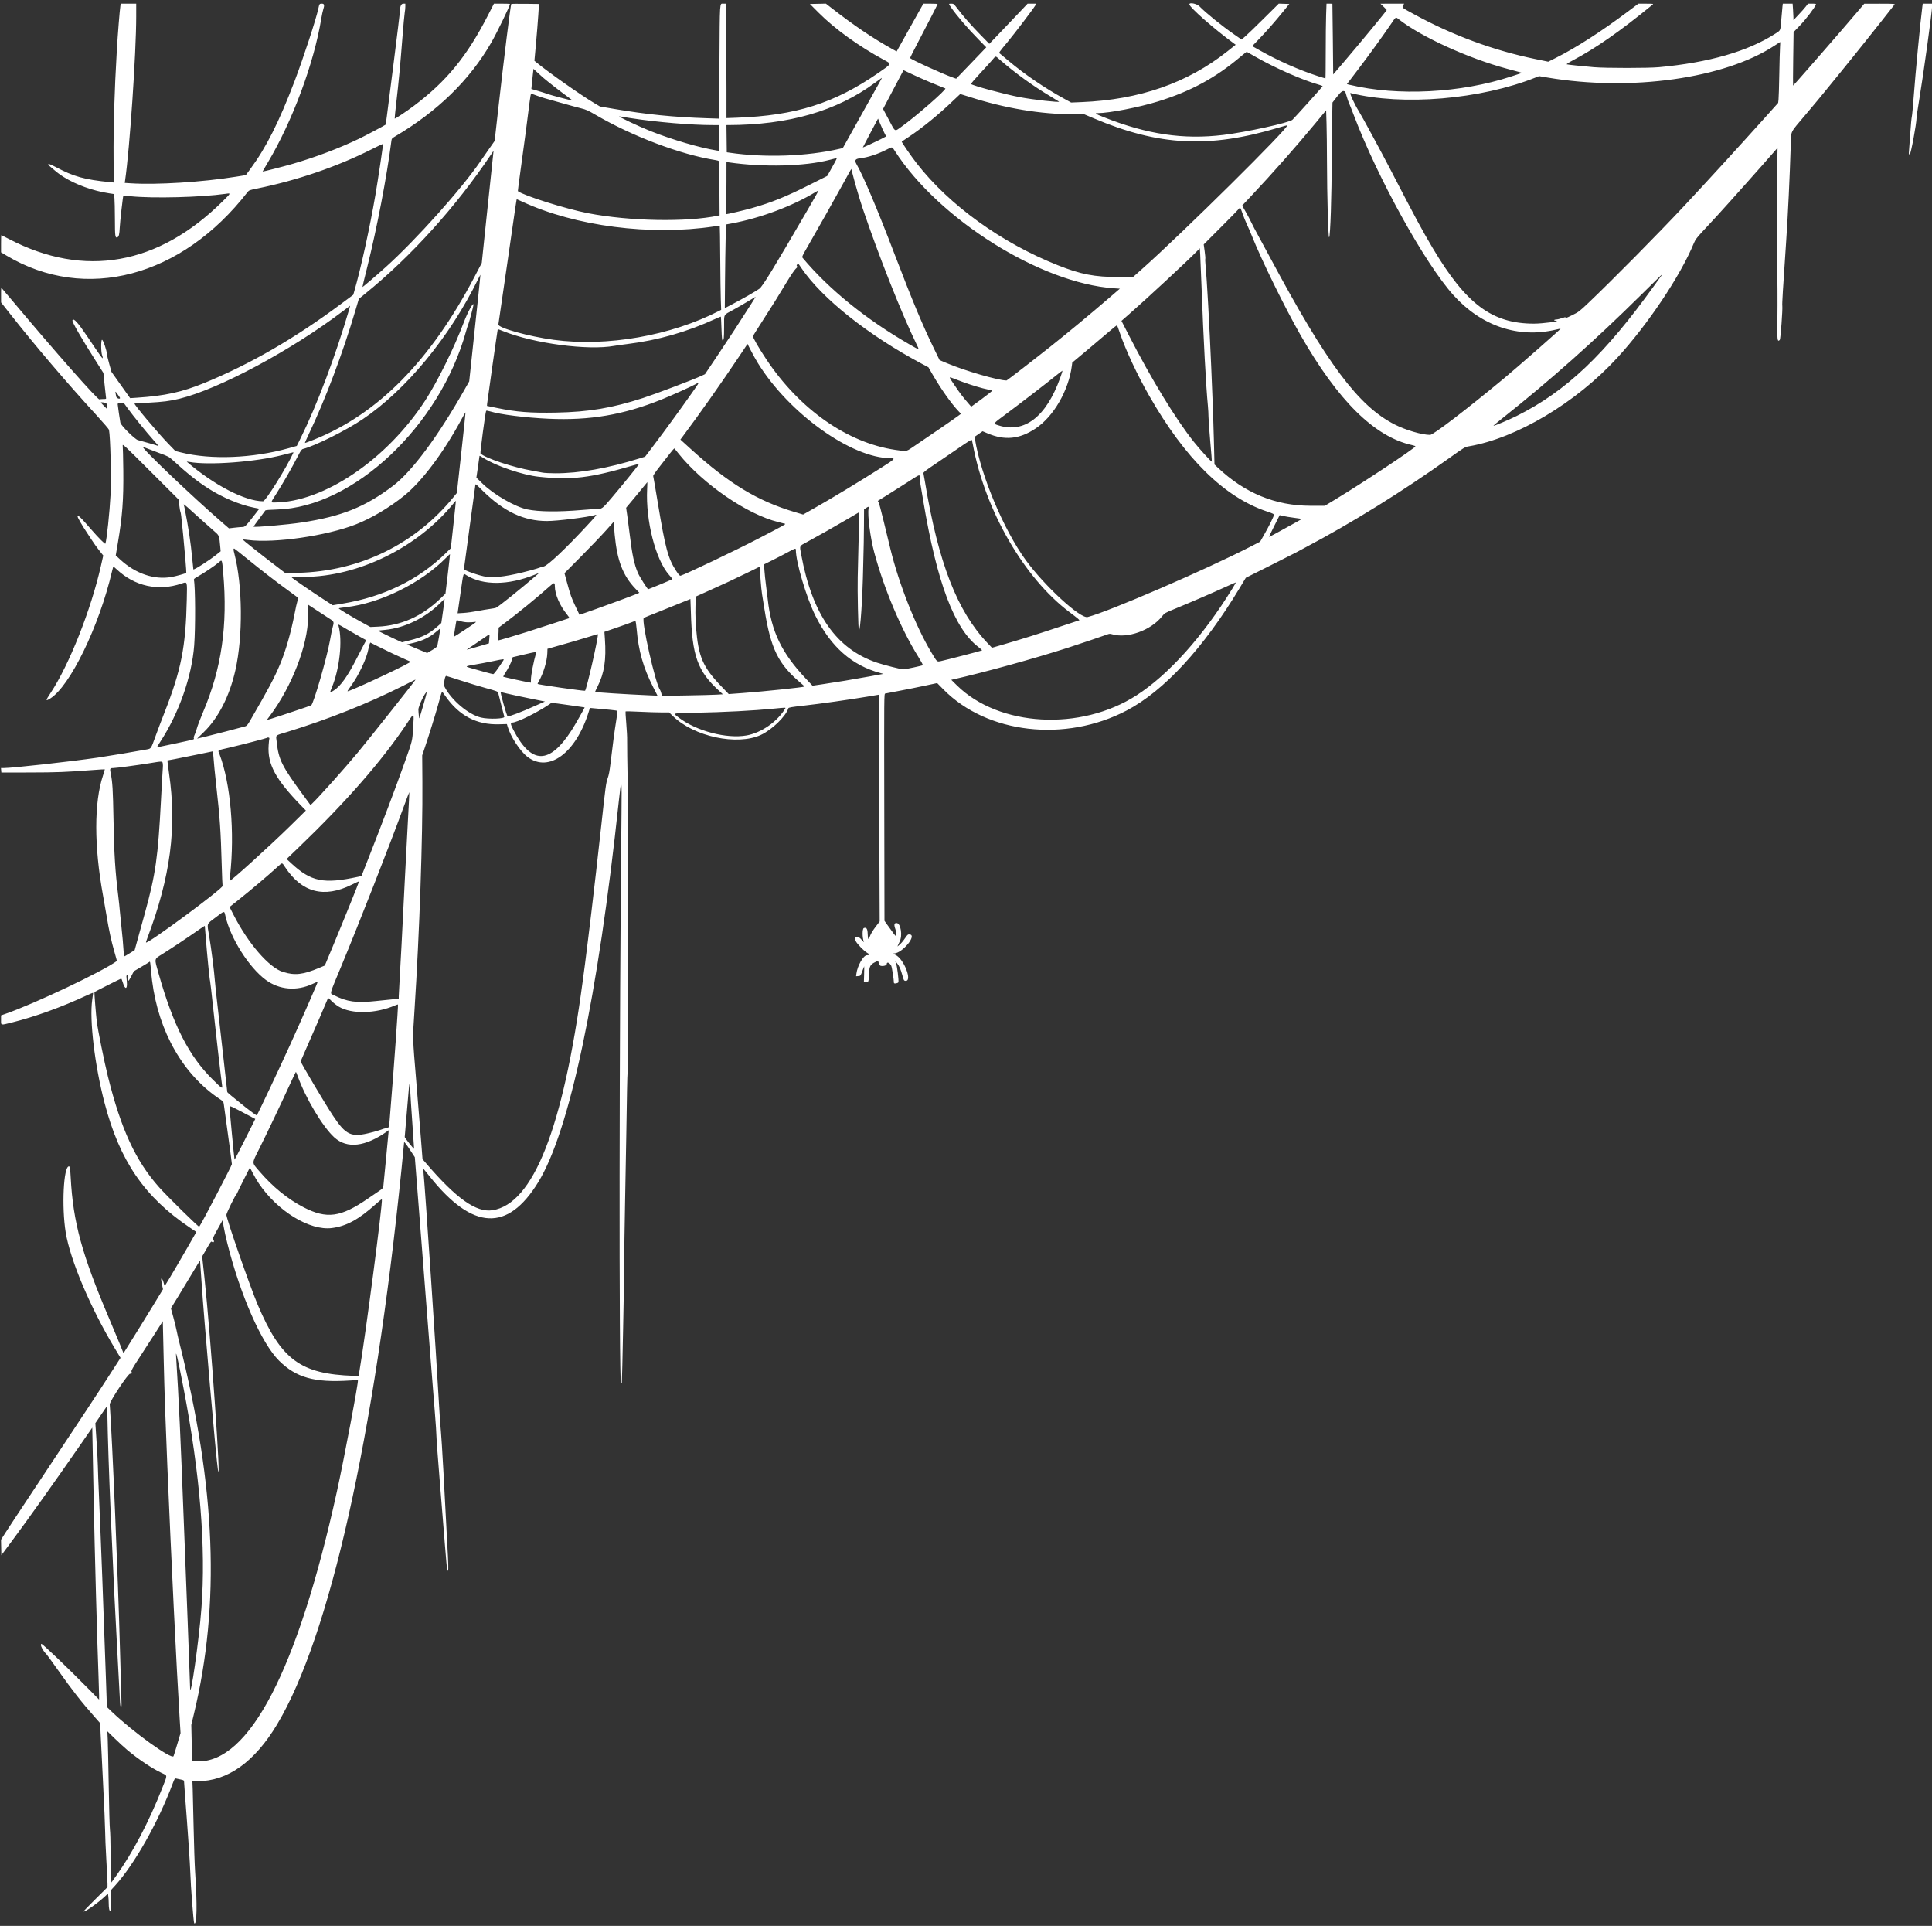<?xml version="1.0" encoding="UTF-8" standalone="no"?><svg xmlns="http://www.w3.org/2000/svg" xmlns:xlink="http://www.w3.org/1999/xlink" fill="#ffffff" height="368" preserveAspectRatio="xMidYMid meet" version="1" viewBox="-0.2 -0.7 369.2 368.0" width="369.2" zoomAndPan="magnify"><rect x="-0.2" y="-0.7" width="369.2" height="368.0" fill="#333333" stroke="none"/><g id="change1_1"><path d="M22.811 0.371 C 22.665 1.324,22.313 5.718,22.121 8.971 C 21.667 16.694,21.455 23.795,21.504 29.631 L 21.543 34.176 20.857 34.109 C 15.939 33.624,13.881 33.051,10.433 31.208 C 9.085 30.488,8.611 30.454,9.398 31.134 C 10.742 32.294,11.118 32.586,11.943 33.107 C 14.297 34.593,17.566 35.768,20.650 36.238 L 21.586 36.380 21.667 37.133 C 21.712 37.547,21.753 39.351,21.757 41.143 C 21.765 44.511,21.805 44.807,22.233 44.643 C 22.510 44.536,22.628 44.050,22.683 42.787 C 22.731 41.681,23.286 36.792,23.373 36.703 C 23.395 36.682,24.020 36.725,24.763 36.799 C 29.097 37.234,38.204 37.001,42.903 36.336 C 43.971 36.185,43.986 36.146,42.340 37.776 C 30.021 49.980,15.882 52.469,1.502 44.966 C 0.725 44.560,0.070 44.229,0.045 44.229 C 0.020 44.229,0.000 44.968,0.000 45.872 L 0.000 47.515 1.057 48.144 C 16.117 57.103,34.490 52.263,47.099 36.016 C 47.381 35.652,47.478 35.616,48.984 35.310 C 56.599 33.764,64.228 31.148,70.850 27.810 C 72.009 27.225,72.974 26.765,72.995 26.786 C 73.054 26.844,72.055 33.554,71.538 36.571 C 70.464 42.841,68.731 50.727,67.488 55.003 L 67.305 55.632 64.938 57.396 C 56.159 63.940,47.562 68.910,38.859 72.473 C 34.590 74.221,31.292 74.942,25.962 75.293 L 24.668 75.378 22.884 72.868 L 21.100 70.358 20.668 68.808 C 20.430 67.955,20.234 67.138,20.232 66.993 C 20.223 66.327,19.510 64.229,19.294 64.229 C 19.063 64.229,19.094 66.762,19.330 67.221 C 19.384 67.327,19.429 67.528,19.429 67.668 C 19.429 67.947,19.203 67.635,16.526 63.657 C 14.657 60.880,13.843 59.989,13.645 60.505 C 13.534 60.794,15.254 63.780,18.257 68.510 L 19.560 70.564 19.779 72.739 C 19.899 73.935,20.022 75.056,20.053 75.229 C 20.107 75.535,20.095 75.543,19.569 75.544 C 19.272 75.545,18.923 75.574,18.794 75.609 C 18.445 75.703,10.386 66.572,2.294 56.914 C 1.268 55.689,0.331 54.584,0.214 54.460 C 0.004 54.239,0.000 54.264,0.003 55.660 L 0.007 57.086 1.656 59.178 C 6.658 65.525,12.456 72.326,18.332 78.738 C 19.568 80.087,20.600 81.295,20.626 81.424 C 20.897 82.757,21.088 90.691,20.925 93.829 C 20.751 97.178,20.196 102.437,19.937 103.183 C 19.886 103.332,18.599 102.047,17.323 100.571 C 15.124 98.029,14.629 97.565,14.629 98.048 C 14.629 98.192,15.647 99.944,16.206 100.762 C 16.456 101.128,16.956 101.891,17.317 102.457 C 17.677 103.023,18.323 103.927,18.752 104.466 L 19.532 105.446 19.081 107.438 C 17.176 115.849,13.027 126.324,9.466 131.713 C 8.483 133.200,8.470 133.344,9.371 132.789 C 13.169 130.452,18.740 118.999,21.207 108.457 C 21.317 107.986,21.424 107.579,21.445 107.554 C 21.466 107.528,21.754 107.762,22.084 108.074 C 25.546 111.334,30.045 112.322,34.507 110.803 C 35.624 110.422,35.572 110.260,35.493 113.834 C 35.293 122.957,34.436 127.292,31.199 135.543 C 30.620 137.020,29.868 139.000,29.529 139.943 C 28.641 142.412,28.691 142.337,27.849 142.498 C 26.219 142.811,20.367 143.789,18.529 144.056 C 13.111 144.842,2.153 146.057,0.483 146.057 L -0.014 146.057 0.022 146.486 L 0.057 146.914 5.429 146.905 C 10.646 146.896,12.442 146.827,17.407 146.445 C 18.715 146.344,19.802 146.280,19.824 146.302 C 19.845 146.325,19.690 146.857,19.479 147.486 C 17.765 152.608,17.765 160.999,19.481 170.380 C 19.696 171.554,20.007 173.337,20.173 174.343 C 20.618 177.044,21.076 179.154,21.651 181.138 C 21.932 182.110,22.151 182.913,22.138 182.922 C 19.420 184.925,6.319 191.133,0.771 193.047 L -0.000 193.314 -0.000 194.200 C 0.000 195.264,-0.156 195.226,2.006 194.692 C 6.442 193.595,11.651 191.712,16.371 189.501 C 17.047 189.184,17.600 188.965,17.600 189.014 C 17.600 189.063,17.519 189.665,17.421 190.352 C 16.866 194.214,17.904 202.880,19.782 210.057 C 22.676 221.117,27.378 227.996,36.036 233.836 L 37.318 234.701 37.130 235.036 C 35.502 237.941,31.498 244.776,31.322 244.953 C 31.266 245.008,31.187 244.883,31.141 244.668 C 31.005 244.028,30.747 243.493,30.632 243.608 C 30.566 243.674,30.606 244.087,30.736 244.683 L 30.946 245.651 29.205 248.511 C 27.757 250.890,25.062 255.239,23.720 257.363 L 23.400 257.869 22.689 256.106 C 22.297 255.136,21.401 252.990,20.697 251.336 C 15.444 238.999,13.768 232.867,13.308 224.298 C 13.216 222.568,13.152 222.171,12.967 222.171 C 11.938 222.171,11.560 229.892,12.351 234.771 C 13.209 240.070,17.117 249.289,21.776 257.009 L 22.833 258.761 21.609 260.666 C 18.955 264.796,15.463 270.093,6.153 284.114 C 3.669 287.854,1.268 291.497,0.816 292.208 L -0.007 293.502 0.025 294.986 L 0.057 296.470 1.969 293.903 C 4.998 289.835,10.255 282.450,15.146 275.391 L 17.429 272.097 17.498 275.563 C 17.536 277.469,17.624 281.934,17.694 285.486 C 17.903 296.105,18.354 312.594,18.629 319.714 C 18.690 321.286,18.738 322.906,18.737 323.314 L 18.734 324.057 16.704 322.000 C 12.668 317.909,7.890 313.345,7.713 313.413 C 7.382 313.540,7.945 314.671,8.728 315.455 C 8.815 315.542,9.723 316.792,10.746 318.235 C 13.743 322.461,15.233 324.362,18.060 327.569 L 18.939 328.566 19.018 330.426 C 19.061 331.449,19.274 335.753,19.491 339.990 C 19.708 344.227,19.887 348.367,19.888 349.190 C 19.889 350.013,19.991 352.460,20.115 354.629 C 20.239 356.797,20.341 358.869,20.342 359.233 L 20.343 359.895 18.057 362.169 C 16.800 363.419,15.771 364.472,15.771 364.507 C 15.771 364.862,18.520 362.934,19.955 361.573 L 20.424 361.128 20.498 361.666 C 20.538 361.961,20.572 362.518,20.573 362.902 C 20.574 363.880,20.686 364.457,20.872 364.457 C 20.999 364.457,21.029 364.072,21.029 362.446 L 21.029 360.435 21.698 359.705 C 25.449 355.611,29.990 347.591,32.810 340.078 C 33.141 339.194,33.217 339.079,33.422 339.134 C 33.552 339.168,33.953 339.256,34.314 339.327 C 34.866 339.437,34.971 339.497,34.971 339.701 C 34.971 339.834,35.047 340.920,35.140 342.114 C 35.684 349.108,36.128 355.608,36.170 357.200 C 36.234 359.581,36.781 366.655,36.912 366.786 C 37.435 367.309,37.507 363.251,37.086 356.971 C 36.998 355.651,36.872 351.923,36.806 348.686 C 36.740 345.449,36.660 342.093,36.627 341.229 L 36.568 339.657 37.533 339.657 C 43.304 339.657,48.459 335.972,52.771 328.765 C 62.787 312.027,71.314 273.985,76.512 222.860 C 76.796 220.065,77.029 217.673,77.030 217.546 C 77.031 217.410,77.455 217.957,78.053 218.868 L 79.074 220.422 80.336 236.525 C 81.030 245.382,81.831 255.637,82.115 259.314 C 82.400 262.991,82.761 267.534,82.917 269.408 C 83.072 271.283,83.200 273.211,83.200 273.694 C 83.201 274.176,83.480 277.966,83.822 282.114 C 84.163 286.263,84.611 291.806,84.817 294.433 C 85.023 297.059,85.229 299.269,85.275 299.343 C 85.493 299.696,85.519 299.108,85.396 296.654 C 84.786 284.585,84.204 274.188,84.062 272.857 C 83.968 271.977,83.811 269.766,83.712 267.943 C 83.263 259.629,81.079 226.915,80.732 223.314 C 80.687 222.847,80.700 222.614,80.768 222.686 C 80.827 222.749,81.369 223.417,81.973 224.171 C 90.150 234.394,96.808 234.721,102.658 225.185 C 108.630 215.453,114.061 189.783,118.045 152.457 C 118.569 147.553,118.644 147.857,118.570 154.571 C 118.132 193.948,118.069 263.543,118.470 263.543 C 118.557 263.543,118.630 263.530,118.632 263.514 C 118.694 262.985,119.082 243.715,119.083 241.053 C 119.085 238.961,119.160 233.535,119.250 228.996 C 119.340 224.457,119.444 218.789,119.479 216.400 C 119.601 208.192,119.671 204.742,119.722 204.343 C 119.874 203.156,119.909 157.401,119.764 149.829 C 119.679 145.397,119.625 141.325,119.642 140.780 C 119.660 140.234,119.587 138.780,119.479 137.548 C 119.371 136.316,119.314 135.276,119.352 135.239 C 119.390 135.201,120.593 135.228,122.025 135.300 C 123.457 135.371,125.313 135.430,126.149 135.429 L 127.668 135.429 128.377 136.120 C 132.413 140.056,140.661 141.823,145.203 139.724 C 147.314 138.748,149.962 136.188,150.450 134.650 C 150.503 134.483,150.941 134.406,153.361 134.136 C 156.543 133.781,162.090 132.998,165.514 132.420 L 167.771 132.039 167.773 138.563 C 167.774 142.150,167.805 151.900,167.842 160.229 L 167.908 175.371 167.105 176.423 C 166.611 177.070,166.201 177.752,166.039 178.195 C 165.746 178.993,165.646 178.880,165.612 177.714 C 165.584 176.773,165.365 176.449,164.882 176.635 C 164.567 176.756,164.563 178.408,164.875 179.277 C 164.917 179.392,164.732 179.216,164.466 178.886 C 163.710 177.951,162.836 178.166,163.351 179.159 C 163.641 179.721,164.922 181.028,165.509 181.364 C 166.076 181.688,166.060 181.829,165.457 181.829 C 164.793 181.829,163.638 183.863,163.457 185.351 L 163.397 185.844 163.825 185.808 C 164.249 185.772,164.258 185.761,164.582 184.868 C 164.763 184.372,164.926 183.950,164.944 183.932 C 164.963 183.914,164.957 184.590,164.933 185.435 L 164.888 186.971 165.299 186.971 C 165.787 186.971,165.795 186.949,165.863 185.353 C 165.922 183.970,166.104 183.614,166.977 183.175 L 167.600 182.862 167.714 183.231 C 167.890 183.800,167.982 183.886,168.414 183.886 C 168.889 183.886,169.257 183.712,169.257 183.488 C 169.257 183.020,169.841 183.268,170.120 183.856 C 170.253 184.138,170.620 186.492,170.628 187.114 C 170.630 187.318,171.414 187.197,171.482 186.982 C 171.583 186.666,171.233 183.845,171.031 183.342 L 170.859 182.914 171.150 183.257 C 171.619 183.810,171.909 184.442,172.223 185.600 C 172.491 186.590,172.543 186.689,172.811 186.720 C 174.228 186.886,172.553 182.505,170.914 181.759 C 170.459 181.552,170.401 181.497,170.629 181.491 C 172.231 181.448,175.088 177.991,173.637 177.851 C 173.309 177.819,173.231 177.879,172.821 178.479 C 172.347 179.173,172.007 179.569,171.565 179.940 L 171.302 180.160 171.413 179.880 C 171.474 179.726,171.614 179.422,171.725 179.205 C 172.303 178.069,171.936 175.743,171.167 175.679 C 170.673 175.637,170.597 175.985,170.911 176.857 C 171.086 177.344,171.143 178.176,171.000 178.165 C 170.917 178.159,170.469 177.571,169.353 176.002 L 168.821 175.253 168.782 153.565 C 168.743 131.953,168.744 131.876,168.971 131.823 C 169.097 131.794,170.306 131.562,171.657 131.307 C 173.009 131.052,175.188 130.614,176.501 130.333 L 178.888 129.823 180.102 131.054 C 188.427 139.501,203.350 141.214,215.086 135.072 C 222.227 131.335,229.781 123.153,236.683 111.676 L 237.875 109.695 242.452 107.406 C 244.969 106.147,247.234 105.001,247.486 104.859 C 247.737 104.717,248.448 104.334,249.066 104.008 C 258.090 99.241,267.844 93.190,276.743 86.838 C 279.647 84.765,279.732 84.714,280.514 84.580 C 289.627 83.021,300.951 76.269,308.819 67.701 C 314.713 61.284,320.932 51.987,323.490 45.771 C 323.764 45.107,324.044 44.729,325.142 43.543 C 325.870 42.757,327.143 41.381,327.972 40.484 C 329.593 38.731,337.075 30.338,338.565 28.602 C 339.063 28.022,339.477 27.559,339.484 27.573 C 339.491 27.588,339.449 30.403,339.389 33.829 C 339.317 38.018,339.322 42.620,339.406 47.886 C 339.475 52.191,339.501 57.592,339.463 59.887 C 339.392 64.281,339.437 64.723,339.912 64.248 C 340.063 64.097,340.487 58.345,340.394 57.714 C 340.340 57.349,340.498 54.705,341.138 45.313 C 341.472 40.423,341.819 33.113,342.009 26.971 C 342.095 24.187,341.763 24.861,344.857 21.191 C 346.997 18.652,347.670 17.844,348.514 16.797 C 348.703 16.563,349.965 15.015,351.319 13.357 C 354.134 9.911,359.017 3.788,361.859 0.143 C 361.948 0.029,361.363 0.001,359.014 0.004 L 356.057 0.007 354.629 1.689 C 353.146 3.434,350.246 6.795,348.344 8.971 C 347.740 9.663,346.179 11.450,344.874 12.943 C 343.570 14.436,342.481 15.657,342.454 15.657 C 342.427 15.657,342.437 13.356,342.477 10.543 L 342.549 5.429 343.821 4.106 C 344.905 2.979,346.584 0.775,346.813 0.179 C 346.871 0.027,346.761 -0.000,346.093 0.000 L 345.304 0.000 344.889 0.543 C 344.660 0.841,344.035 1.549,343.499 2.114 L 342.525 3.143 342.520 2.618 C 342.517 2.329,342.481 1.621,342.440 1.046 L 342.366 0.000 341.427 0.000 L 340.489 0.000 340.425 0.543 C 340.389 0.841,340.301 1.831,340.228 2.743 C 340.024 5.302,340.128 5.038,339.054 5.732 C 333.832 9.106,326.355 11.258,316.800 12.138 C 314.756 12.326,306.654 12.326,304.400 12.138 C 302.208 11.955,299.421 11.659,299.203 11.587 C 299.107 11.554,299.567 11.250,300.289 10.869 C 304.732 8.525,309.354 5.302,315.587 0.203 C 315.819 0.013,315.769 0.005,314.360 0.003 L 312.891 0.000 310.931 1.470 C 305.796 5.323,300.984 8.418,297.127 10.351 L 295.663 11.085 293.174 10.573 C 285.248 8.942,277.463 6.075,270.171 2.102 C 267.574 0.686,267.710 0.793,267.938 0.353 L 268.120 0.000 265.860 0.002 L 263.600 0.005 264.200 0.582 C 264.530 0.899,264.800 1.184,264.800 1.214 C 264.800 1.347,259.556 7.700,256.519 11.246 L 254.571 13.522 254.503 6.789 C 254.465 3.087,254.426 0.044,254.417 0.029 C 254.408 0.013,254.151 0.000,253.847 0.000 L 253.293 0.000 253.218 2.143 C 253.177 3.321,253.143 6.536,253.143 9.286 C 253.143 12.036,253.116 14.286,253.084 14.286 C 253.051 14.286,252.451 14.100,251.750 13.874 C 248.059 12.680,244.039 10.903,240.491 8.896 L 239.096 8.107 240.333 6.825 C 241.809 5.294,243.556 3.305,245.071 1.429 L 246.179 0.057 245.174 0.025 L 244.170 -0.008 241.313 2.825 C 239.742 4.383,238.142 5.927,237.757 6.256 L 237.057 6.855 235.643 5.871 C 233.294 4.239,230.225 1.756,229.033 0.526 C 228.530 0.006,227.086 -0.298,227.086 0.116 C 227.086 0.683,231.809 4.831,235.654 7.642 L 235.936 7.848 234.397 9.071 C 226.733 15.161,217.556 18.358,206.443 18.810 L 204.487 18.889 203.072 18.112 C 199.420 16.107,195.589 13.493,192.526 10.916 C 191.777 10.286,191.057 9.684,190.926 9.576 C 190.636 9.341,190.522 9.523,192.343 7.316 C 193.777 5.578,197.249 1.008,197.635 0.351 L 197.841 0.000 197.005 0.000 L 196.169 0.000 193.429 2.886 C 191.922 4.473,190.276 6.199,189.770 6.722 L 188.851 7.673 187.193 5.979 C 185.420 4.168,183.922 2.464,182.764 0.943 C 182.079 0.042,182.027 0.000,181.595 0.000 C 181.052 -0.000,181.052 -0.002,181.496 0.644 C 182.618 2.274,184.642 4.636,186.845 6.884 L 188.270 8.339 187.478 9.169 C 187.043 9.626,185.749 10.975,184.603 12.167 L 182.521 14.333 181.917 14.121 C 179.881 13.406,173.714 10.589,173.714 10.374 C 173.714 10.319,174.325 9.106,175.070 7.680 C 177.268 3.476,178.971 0.156,178.971 0.075 C 178.971 0.034,178.360 -0.000,177.613 -0.000 L 176.254 -0.000 175.690 1.000 C 175.380 1.550,174.230 3.605,173.135 5.566 L 171.144 9.131 170.401 8.718 C 166.525 6.562,162.958 4.150,158.442 0.629 L 157.626 -0.007 156.099 0.025 L 154.571 0.057 156.229 1.719 C 159.345 4.845,163.931 8.152,168.771 10.764 C 170.215 11.542,170.271 11.418,167.657 13.226 C 159.252 19.041,151.850 21.384,140.600 21.793 L 138.629 21.865 138.629 16.437 C 138.629 13.451,138.594 8.532,138.553 5.504 L 138.477 -0.000 137.994 -0.000 C 137.312 0.000,137.356 -0.695,137.286 11.183 L 137.223 21.967 134.869 21.891 C 128.582 21.689,123.291 21.156,117.143 20.108 L 114.457 19.649 113.371 19.004 C 110.785 17.466,104.593 13.109,102.248 11.176 L 101.925 10.910 102.222 7.655 C 102.385 5.865,102.582 3.423,102.660 2.229 L 102.801 0.057 100.184 0.026 C 98.744 0.010,97.538 0.024,97.504 0.058 C 97.371 0.191,96.118 10.291,94.987 20.354 L 94.326 26.229 93.191 27.847 C 92.568 28.737,91.864 29.749,91.627 30.097 C 88.009 35.405,79.279 45.155,73.486 50.357 C 71.537 52.107,69.112 54.178,69.066 54.132 C 69.048 54.114,69.464 52.380,69.991 50.279 C 71.815 43.003,73.747 32.919,74.580 26.334 C 74.650 25.774,74.676 25.739,75.298 25.373 C 83.415 20.582,89.573 14.571,93.682 7.429 C 94.777 5.524,97.257 0.408,97.257 0.053 C 97.257 0.024,96.567 0.000,95.723 0.000 L 94.190 0.000 93.001 2.314 C 89.007 10.089,85.120 14.834,78.914 19.506 C 77.427 20.626,75.260 22.063,75.223 21.953 C 75.204 21.898,75.343 20.522,75.532 18.897 C 75.995 14.911,76.272 11.981,76.685 6.686 C 76.877 4.234,77.084 1.982,77.145 1.680 C 77.207 1.378,77.257 0.877,77.257 0.566 L 77.257 0.000 76.867 -0.000 C 76.453 -0.000,76.229 0.524,76.229 1.489 C 76.229 1.673,75.690 6.081,75.031 11.283 C 73.554 22.945,73.537 23.073,73.477 23.128 C 73.327 23.264,69.680 25.199,68.514 25.761 C 64.686 27.607,60.114 29.338,55.656 30.630 C 54.002 31.110,50.030 32.125,49.984 32.080 C 49.971 32.066,50.412 31.300,50.963 30.376 C 55.689 22.459,59.806 11.377,61.206 2.800 C 61.309 2.171,61.465 1.437,61.554 1.167 C 61.840 0.295,61.781 0.000,61.321 -0.000 C 60.851 -0.000,60.831 0.027,60.636 0.941 C 60.206 2.949,57.743 10.471,56.117 14.743 C 53.129 22.590,50.679 27.464,47.664 31.555 L 46.773 32.764 44.901 33.065 C 38.454 34.102,29.681 34.650,24.761 34.324 L 23.637 34.250 23.705 33.782 C 24.584 27.779,25.827 9.425,25.828 2.429 L 25.829 0.000 24.348 -0.000 L 22.868 -0.000 22.811 0.371 M367.158 0.543 C 366.781 3.395,365.835 13.270,365.485 18.000 C 365.355 19.760,365.200 21.380,365.141 21.600 C 365.082 21.820,364.955 23.183,364.858 24.629 C 364.761 26.074,364.650 27.609,364.611 28.040 C 364.545 28.760,364.557 28.820,364.751 28.782 C 364.963 28.741,366.035 22.979,366.051 21.792 C 366.055 21.553,366.286 19.984,366.566 18.307 C 367.366 13.516,369.029 1.425,369.029 0.397 L 369.029 0.000 368.129 0.000 L 367.229 0.000 367.158 0.543 M267.069 2.957 C 271.351 6.330,280.371 10.447,287.886 12.459 C 288.860 12.720,289.889 12.997,290.171 13.075 L 290.686 13.218 288.571 13.913 C 278.936 17.079,266.913 17.702,257.766 15.510 L 257.190 15.371 259.281 12.629 C 261.370 9.889,264.179 6.009,265.669 3.805 C 266.561 2.484,266.510 2.516,267.069 2.957 M339.958 8.371 C 339.921 8.953,339.857 11.287,339.817 13.559 C 339.777 15.830,339.712 17.975,339.672 18.325 L 339.600 18.961 336.857 22.020 C 332.380 27.015,325.675 34.343,321.600 38.695 C 316.626 44.008,307.976 52.759,303.314 57.196 C 301.651 58.778,301.466 58.919,300.286 59.497 C 298.973 60.139,298.742 60.220,298.961 59.956 C 299.047 59.851,298.837 59.890,298.341 60.070 C 297.928 60.220,297.412 60.343,297.195 60.343 C 296.765 60.343,296.637 60.565,297.057 60.581 C 298.397 60.632,294.622 61.142,292.914 61.140 C 284.925 61.133,279.966 57.425,273.580 46.686 C 271.535 43.247,270.300 40.953,265.450 31.586 C 263.716 28.237,260.027 21.429,259.460 20.531 C 258.672 19.282,257.629 17.011,257.873 17.072 C 267.865 19.567,282.748 18.310,293.329 14.077 L 293.916 13.843 295.501 14.111 C 311.490 16.818,329.363 14.307,338.915 8.011 C 339.480 7.638,339.962 7.329,339.985 7.324 C 340.008 7.319,339.996 7.790,339.958 8.371 M239.642 10.108 C 243.449 12.290,248.725 14.614,251.861 15.489 C 252.256 15.599,252.565 15.731,252.547 15.781 C 252.502 15.907,247.186 21.813,246.782 22.186 C 246.171 22.750,237.963 24.552,233.600 25.080 C 225.967 26.005,219.037 24.983,210.800 21.719 C 209.093 21.043,208.897 20.914,209.570 20.914 C 211.762 20.914,217.448 19.810,221.123 18.672 C 227.342 16.744,232.110 14.157,236.857 10.135 C 237.486 9.602,238.026 9.181,238.057 9.199 C 238.089 9.217,238.802 9.626,239.642 10.108 M190.805 10.657 C 193.822 13.282,197.135 15.680,200.629 17.767 C 201.446 18.255,202.140 18.681,202.171 18.714 C 202.375 18.926,197.232 18.347,194.743 17.877 C 191.840 17.330,185.659 15.663,185.365 15.347 C 185.318 15.298,186.072 14.409,187.040 13.371 C 188.008 12.334,189.070 11.167,189.400 10.778 C 190.125 9.922,189.976 9.935,190.805 10.657 M103.657 14.191 C 104.665 15.046,106.910 16.794,108.213 17.739 C 108.802 18.165,109.250 18.514,109.209 18.514 C 108.985 18.514,104.952 17.453,104.489 17.272 C 104.189 17.154,103.358 16.887,102.643 16.678 L 101.343 16.298 101.412 15.549 C 101.451 15.137,101.542 14.269,101.615 13.620 L 101.747 12.441 102.331 13.000 C 102.652 13.308,103.249 13.844,103.657 14.191 M177.415 14.959 C 178.428 15.387,179.514 15.831,179.829 15.946 C 180.143 16.061,180.423 16.173,180.450 16.194 C 180.715 16.403,174.731 21.627,172.057 23.521 C 170.698 24.485,170.954 24.634,169.599 22.087 L 168.551 20.117 169.948 17.458 C 170.717 15.996,171.597 14.329,171.906 13.753 L 172.466 12.706 174.019 13.444 C 174.873 13.850,176.401 14.532,177.415 14.959 M168.093 14.641 C 167.948 14.900,166.260 17.920,164.343 21.353 L 160.857 27.596 160.229 27.741 C 153.982 29.181,145.968 29.464,139.257 28.481 L 138.686 28.397 138.655 25.799 L 138.624 23.200 138.941 23.199 C 150.506 23.178,159.706 20.524,167.030 15.095 C 167.715 14.587,168.295 14.171,168.317 14.171 C 168.339 14.171,168.238 14.383,168.093 14.641 M256.888 16.854 C 256.906 16.869,257.025 17.262,257.153 17.727 C 257.281 18.191,257.484 18.777,257.603 19.029 C 257.722 19.280,258.111 20.257,258.468 21.200 C 263.045 33.300,272.098 49.660,277.566 55.714 C 282.889 61.609,289.966 63.989,297.110 62.287 C 297.599 62.170,298.011 62.088,298.026 62.103 C 298.090 62.166,289.698 69.531,287.200 71.604 C 280.088 77.507,273.695 82.400,273.095 82.400 C 271.534 82.399,268.405 81.479,266.299 80.402 C 259.364 76.854,253.370 68.819,242.514 48.514 C 241.741 47.069,240.705 45.156,240.212 44.265 C 239.719 43.373,239.140 42.267,238.925 41.807 C 238.711 41.348,238.228 40.434,237.853 39.778 L 237.171 38.584 239.002 36.639 C 242.908 32.490,247.487 27.305,251.083 22.959 L 253.222 20.375 253.296 22.845 C 253.337 24.203,253.376 27.526,253.382 30.229 C 253.398 36.889,253.616 44.596,253.789 44.654 C 254.018 44.730,254.290 36.404,254.279 29.657 C 254.277 28.023,254.310 24.931,254.354 22.786 L 254.433 18.887 255.293 17.781 C 256.144 16.688,256.478 16.494,256.888 16.854 M102.400 17.579 C 102.934 17.774,103.654 18.009,104.000 18.100 C 104.346 18.192,105.786 18.598,107.200 19.003 C 108.614 19.408,110.260 19.858,110.857 20.002 C 111.770 20.223,112.205 20.418,113.585 21.225 C 120.649 25.355,129.908 28.853,136.527 29.893 C 136.786 29.934,137.054 30.002,137.123 30.045 C 137.211 30.099,137.259 31.683,137.282 35.287 L 137.314 40.452 137.029 40.511 C 130.968 41.778,120.104 41.573,112.171 40.042 C 107.957 39.229,99.829 36.670,98.760 35.819 C 98.739 35.802,98.982 33.920,99.302 31.637 C 99.936 27.107,100.661 21.626,100.990 18.884 C 101.114 17.845,101.245 17.157,101.314 17.182 C 101.377 17.206,101.866 17.384,102.400 17.579 M184.950 17.775 C 191.849 19.997,198.657 21.135,205.074 21.141 L 207.004 21.143 208.731 21.875 C 221.282 27.198,230.867 27.681,244.220 23.664 C 245.064 23.410,245.772 23.219,245.792 23.240 C 246.188 23.636,225.874 43.741,218.076 50.671 L 216.324 52.229 213.596 52.229 C 208.952 52.229,206.361 51.729,201.965 49.987 C 191.187 45.715,181.220 38.524,174.998 30.532 C 173.919 29.146,172.047 26.428,172.122 26.356 C 172.149 26.329,172.737 25.935,173.429 25.480 C 175.956 23.817,179.279 21.107,181.943 18.536 C 182.666 17.838,183.276 17.265,183.299 17.262 C 183.323 17.259,184.066 17.490,184.950 17.775 M120.343 21.876 C 125.349 22.646,131.901 23.200,136.017 23.200 L 137.257 23.200 137.257 25.667 L 137.257 28.134 136.771 28.057 C 133.518 27.539,128.270 26.000,124.057 24.327 C 121.837 23.446,117.596 21.434,118.171 21.535 C 118.329 21.563,119.306 21.716,120.343 21.876 M168.781 24.651 L 169.140 25.359 168.479 25.712 C 167.524 26.221,164.686 27.536,164.686 27.470 C 164.686 27.439,165.339 26.187,166.137 24.687 L 167.589 21.960 168.005 22.952 C 168.234 23.497,168.583 24.262,168.781 24.651 M170.800 28.142 C 179.195 41.216,198.663 53.421,212.645 54.378 L 213.804 54.457 211.731 56.243 C 208.129 59.344,203.990 62.775,200.571 65.494 C 197.617 67.844,192.239 72.000,192.153 72.000 C 190.565 72.000,184.198 70.155,180.726 68.689 L 179.352 68.108 178.254 65.854 C 176.109 61.448,174.150 56.753,170.780 47.943 C 167.453 39.241,164.781 32.921,163.475 30.664 C 163.055 29.937,163.229 29.651,164.155 29.549 C 165.633 29.386,167.561 28.750,169.333 27.841 C 170.336 27.326,170.267 27.312,170.800 28.142 M93.752 31.571 C 93.548 33.473,93.040 38.294,92.623 42.286 L 91.864 49.543 90.515 52.119 C 82.115 68.168,72.109 78.346,59.888 83.273 C 58.915 83.665,58.099 83.966,58.074 83.941 C 58.050 83.916,58.391 83.135,58.833 82.205 C 62.016 75.507,65.259 66.900,67.716 58.629 L 68.377 56.400 69.589 55.416 C 78.376 48.280,86.881 38.880,93.593 28.886 C 93.878 28.461,94.114 28.114,94.117 28.114 C 94.120 28.114,93.955 29.670,93.752 31.571 M159.399 30.200 C 159.183 30.593,158.754 31.365,158.446 31.916 L 157.886 32.918 154.629 34.553 C 149.900 36.928,147.272 37.989,143.421 39.082 C 142.117 39.452,138.829 40.229,138.566 40.229 C 138.523 40.229,138.518 39.701,138.555 39.057 C 138.592 38.413,138.624 36.170,138.626 34.073 L 138.629 30.260 139.114 30.330 C 145.688 31.284,153.611 31.085,158.343 29.847 C 159.034 29.666,159.643 29.511,159.696 29.502 C 159.749 29.493,159.615 29.807,159.399 30.200 M162.852 33.007 C 163.214 34.441,164.141 37.586,164.626 39.029 C 167.655 48.024,172.168 59.405,174.981 65.143 C 175.524 66.250,175.596 66.252,173.573 65.090 C 165.332 60.354,158.171 54.550,153.168 48.551 C 153.027 48.382,153.138 48.137,154.124 46.437 C 155.845 43.472,159.682 36.661,161.143 33.978 C 161.866 32.650,162.466 31.573,162.477 31.583 C 162.488 31.593,162.657 32.234,162.852 33.007 M154.141 39.395 C 147.575 50.676,145.529 54.018,144.915 54.467 C 144.302 54.915,141.760 56.370,139.753 57.422 L 138.307 58.180 138.350 53.062 C 138.373 50.246,138.426 46.649,138.466 45.067 L 138.540 42.191 139.568 42.002 C 145.093 40.986,151.327 38.652,155.714 35.955 C 155.965 35.801,156.189 35.694,156.213 35.718 C 156.237 35.741,155.304 37.396,154.141 39.395 M99.613 37.841 C 109.768 42.533,124.118 44.387,136.224 42.572 C 136.818 42.483,137.324 42.429,137.348 42.453 C 137.372 42.477,137.411 45.265,137.435 48.648 C 137.459 52.032,137.509 55.633,137.547 56.650 L 137.615 58.501 137.280 58.674 C 128.046 63.449,115.744 65.606,105.600 64.230 C 100.777 63.575,94.888 61.933,95.040 61.285 C 95.066 61.175,95.831 55.917,96.741 49.600 C 98.477 37.545,98.503 37.371,98.561 37.371 C 98.580 37.371,99.054 37.583,99.613 37.841 M237.237 40.086 C 237.446 40.699,237.824 41.636,238.077 42.168 C 238.330 42.701,238.742 43.652,238.993 44.282 C 240.851 48.945,245.305 58.036,248.312 63.300 C 255.501 75.888,262.449 82.747,269.629 84.347 C 269.990 84.428,270.286 84.533,270.286 84.582 C 270.286 84.891,260.316 91.502,255.029 94.699 L 252.971 95.943 250.229 95.941 C 243.537 95.936,237.668 93.523,232.524 88.662 L 231.884 88.057 231.771 83.486 C 231.660 78.999,231.618 77.835,231.257 69.314 C 230.918 61.295,230.427 52.514,230.175 49.964 C 230.118 49.378,230.097 48.830,230.129 48.746 C 230.161 48.662,230.107 48.011,230.008 47.299 L 229.828 46.006 233.162 42.668 C 234.996 40.832,236.541 39.250,236.597 39.151 C 236.773 38.836,236.849 38.948,237.237 40.086 M229.421 54.343 C 229.777 64.072,230.260 73.076,230.632 76.914 C 230.690 77.511,230.739 78.437,230.741 78.971 C 230.744 79.506,230.897 81.638,231.082 83.710 C 231.267 85.781,231.402 87.493,231.382 87.513 C 231.299 87.596,229.029 85.102,227.926 83.714 C 224.437 79.327,219.829 71.765,215.491 63.305 L 214.109 60.610 215.483 59.408 C 218.862 56.453,226.762 49.126,228.514 47.321 L 229.086 46.733 229.164 48.081 C 229.207 48.822,229.322 51.640,229.421 54.343 M152.919 50.486 C 156.893 56.346,165.711 63.354,176.012 68.840 L 177.225 69.486 177.997 70.829 C 179.570 73.564,181.625 76.470,182.994 77.898 L 183.445 78.368 182.843 78.813 C 181.844 79.551,178.070 82.145,174.074 84.841 C 172.975 85.583,173.023 85.576,170.911 85.266 C 161.713 83.912,152.600 77.516,146.230 67.943 C 144.767 65.744,143.608 63.723,143.689 63.512 C 143.718 63.434,144.487 62.213,145.396 60.799 C 147.546 57.456,148.473 55.970,150.103 53.257 C 150.883 51.960,151.619 50.873,151.864 50.657 C 152.186 50.373,152.249 50.262,152.132 50.187 C 152.004 50.104,152.004 50.047,152.131 49.844 C 152.321 49.539,152.222 49.458,152.919 50.486 M317.403 51.800 C 317.342 51.879,316.685 52.791,315.942 53.829 C 306.483 67.038,299.066 74.075,289.657 78.769 C 288.152 79.520,285.271 80.737,285.190 80.656 C 285.165 80.632,285.981 79.950,287.001 79.140 C 296.101 71.923,304.544 64.408,313.486 55.566 C 317.130 51.963,317.704 51.411,317.403 51.800 M91.244 55.429 C 91.034 57.409,90.548 61.986,90.164 65.600 L 89.465 72.171 88.655 73.600 C 83.481 82.730,78.535 89.394,74.888 92.150 C 69.550 96.184,65.107 97.966,57.486 99.130 C 54.731 99.551,48.459 100.098,48.249 99.936 C 48.229 99.920,48.709 99.247,49.316 98.440 C 49.924 97.632,50.455 96.914,50.496 96.843 C 50.546 96.758,51.314 96.694,52.743 96.654 C 67.341 96.251,83.860 80.686,88.853 62.629 C 89.019 62.031,89.225 61.389,89.311 61.200 C 89.445 60.909,90.286 57.751,90.286 57.540 C 90.286 56.899,89.169 58.931,88.400 60.971 C 86.608 65.729,83.389 72.243,81.059 75.829 C 73.709 87.140,61.604 95.313,52.200 95.314 C 51.512 95.314,51.501 95.368,52.515 93.781 C 53.933 91.564,55.528 88.785,56.797 86.324 C 57.277 85.392,57.456 85.147,57.698 85.087 C 59.942 84.534,65.890 81.575,69.087 79.421 C 77.419 73.808,85.777 63.655,91.213 52.547 C 91.419 52.124,91.597 51.790,91.607 51.804 C 91.618 51.817,91.455 53.449,91.244 55.429 M143.297 57.457 C 140.865 61.276,139.304 63.667,137.010 67.086 L 134.517 70.800 133.858 71.108 C 132.300 71.836,125.183 74.538,122.686 75.349 C 116.769 77.272,112.318 78.018,106.042 78.138 C 101.105 78.232,98.480 78.024,94.686 77.237 L 92.857 76.857 92.887 76.457 C 92.918 76.023,94.880 62.249,94.918 62.196 C 94.930 62.179,95.385 62.343,95.928 62.562 C 101.808 64.933,112.171 66.307,117.200 65.384 C 117.577 65.314,118.718 65.155,119.735 65.029 C 125.541 64.311,131.099 62.719,136.546 60.214 C 137.081 59.968,137.536 59.784,137.557 59.804 C 137.577 59.825,137.629 60.855,137.672 62.092 C 137.730 63.751,137.787 64.343,137.890 64.343 C 138.123 64.343,138.168 63.922,138.172 61.714 C 138.176 59.214,137.999 59.551,139.829 58.553 C 140.646 58.108,141.957 57.352,142.743 56.875 C 143.529 56.398,144.184 56.006,144.198 56.004 C 144.213 56.002,143.808 56.656,143.297 57.457 M66.556 58.314 C 63.971 67.180,60.369 76.740,57.222 83.085 L 56.514 84.512 54.971 84.943 C 48.085 86.865,40.151 87.184,34.457 85.768 L 33.314 85.484 31.959 84.085 C 29.972 82.034,25.344 76.530,25.505 76.409 C 25.526 76.393,26.700 76.321,28.114 76.248 C 30.934 76.102,32.305 75.927,34.116 75.483 C 41.662 73.629,55.430 66.253,65.298 58.777 C 66.061 58.199,66.696 57.723,66.708 57.720 C 66.720 57.717,66.652 57.984,66.556 58.314 M213.819 62.967 C 214.907 66.181,217.124 70.923,219.405 74.914 C 226.278 86.943,233.751 94.293,241.886 97.023 C 243.127 97.440,243.254 97.508,243.225 97.740 C 243.185 98.065,242.263 99.917,241.332 101.543 L 240.613 102.800 238.906 103.681 C 230.376 108.083,211.578 116.212,207.641 117.200 C 206.243 117.551,199.428 111.283,195.820 106.327 C 191.603 100.535,187.229 90.128,186.118 83.243 L 186.042 82.771 186.805 82.238 L 187.568 81.704 188.498 82.100 C 191.815 83.511,194.613 83.229,197.702 81.174 C 201.148 78.881,204.024 73.900,204.630 69.175 L 204.706 68.579 207.639 66.129 C 209.252 64.781,211.163 63.163,211.886 62.534 C 212.609 61.905,213.231 61.424,213.269 61.466 C 213.307 61.508,213.554 62.184,213.819 62.967 M144.634 68.685 C 150.588 78.309,162.471 86.822,170.000 86.858 C 170.968 86.863,170.830 87.005,168.322 88.596 C 163.630 91.570,159.123 94.294,155.237 96.502 L 153.274 97.618 151.694 97.148 C 144.529 95.016,139.075 91.705,131.739 85.038 L 129.821 83.295 130.221 82.762 C 133.344 78.594,137.643 72.498,141.058 67.393 L 142.649 65.014 143.306 66.307 C 143.667 67.018,144.265 68.088,144.634 68.685 M202.398 71.508 C 199.728 78.946,195.547 82.162,190.605 80.582 C 189.532 80.239,189.485 80.313,191.916 78.512 C 194.516 76.586,199.766 72.548,201.543 71.107 C 202.234 70.546,202.819 70.103,202.841 70.123 C 202.864 70.143,202.665 70.766,202.398 71.508 M183.829 72.304 C 185.443 72.899,187.527 73.520,188.571 73.718 C 188.980 73.796,189.353 73.894,189.401 73.937 C 189.449 73.979,188.568 74.688,187.443 75.511 L 185.397 77.007 184.841 76.364 C 183.766 75.120,183.307 74.519,182.287 73.018 C 181.079 71.241,181.081 71.247,181.857 71.559 C 182.187 71.691,183.074 72.027,183.829 72.304 M131.877 74.592 C 129.666 77.728,126.789 81.674,124.812 84.280 L 123.083 86.559 122.027 86.888 C 115.958 88.779,110.499 89.745,105.943 89.735 C 104.906 89.733,103.800 89.676,103.486 89.609 C 103.171 89.542,102.297 89.380,101.543 89.248 C 97.793 88.594,92.535 86.845,91.617 85.947 C 91.521 85.852,92.558 78.035,92.696 77.812 C 92.743 77.736,93.026 77.774,93.498 77.919 C 95.438 78.513,100.221 79.113,104.635 79.315 C 112.488 79.674,118.929 78.575,126.229 75.632 C 128.231 74.825,132.133 73.062,132.831 72.649 C 133.537 72.232,133.529 72.247,131.877 74.592 M22.739 75.343 C 22.752 75.643,22.070 75.403,22.009 75.086 C 21.783 73.916,21.768 73.943,22.273 74.629 C 22.527 74.974,22.737 75.296,22.739 75.343 M20.141 76.389 C 20.187 76.458,20.226 76.718,20.227 76.967 L 20.229 77.420 19.657 76.857 C 19.343 76.548,19.086 76.259,19.086 76.215 C 19.086 76.090,20.048 76.248,20.141 76.389 M24.170 77.286 C 25.187 78.694,27.823 81.945,29.100 83.366 C 29.718 84.055,30.167 84.582,30.096 84.538 C 29.970 84.461,27.214 83.659,26.148 83.391 C 25.567 83.244,22.918 80.616,22.803 80.072 C 22.716 79.664,22.286 76.705,22.286 76.518 C 22.286 76.383,22.423 76.343,22.887 76.343 L 23.489 76.343 24.170 77.286 M87.951 85.812 L 87.106 93.493 86.481 94.261 C 79.141 103.285,68.582 108.442,56.800 108.754 L 54.343 108.819 52.276 107.238 C 49.690 105.261,46.184 102.477,46.177 102.396 C 46.174 102.363,46.647 102.398,47.229 102.474 C 52.250 103.135,62.247 101.684,67.836 99.483 C 70.816 98.309,74.179 96.312,77.038 94.017 C 80.415 91.306,84.586 85.744,88.001 79.400 C 88.398 78.661,88.740 78.073,88.760 78.094 C 88.781 78.114,88.417 81.587,87.951 85.812 M185.706 84.229 C 188.047 96.839,195.469 109.713,204.171 116.259 C 205.761 117.455,206.205 117.829,206.035 117.829 C 206.012 117.829,204.375 118.371,202.397 119.033 C 198.281 120.412,195.008 121.442,191.682 122.405 L 189.365 123.076 188.526 122.195 C 182.704 116.076,179.127 106.869,176.563 91.400 C 176.430 90.599,176.296 89.847,176.266 89.729 C 176.220 89.556,176.668 89.207,178.595 87.913 C 179.907 87.033,181.982 85.617,183.205 84.768 C 184.598 83.800,185.455 83.272,185.498 83.354 C 185.537 83.427,185.630 83.820,185.706 84.229 M34.061 95.858 C 34.134 96.470,34.233 97.048,34.281 97.142 C 34.381 97.338,34.403 97.522,34.793 101.429 C 35.101 104.510,35.448 108.704,35.399 108.753 C 35.270 108.883,33.430 109.401,32.560 109.553 C 29.254 110.131,25.678 108.908,22.751 106.200 L 21.917 105.429 22.323 103.029 C 23.189 97.921,23.420 94.839,23.363 89.200 C 23.338 86.811,23.286 84.668,23.247 84.436 C 23.183 84.049,23.614 84.451,28.552 89.380 L 33.928 94.745 34.061 95.858 M27.709 84.912 C 28.000 85.037,29.096 85.453,30.146 85.837 C 31.987 86.510,32.084 86.562,32.890 87.296 C 35.729 89.882,37.454 91.252,39.639 92.654 C 42.289 94.355,45.655 95.769,48.306 96.295 L 49.355 96.503 48.599 97.480 C 46.807 99.796,46.612 99.995,46.134 99.998 C 45.893 99.999,45.214 100.057,44.624 100.126 L 43.552 100.253 42.319 99.186 C 36.422 94.087,26.570 84.686,27.122 84.686 C 27.155 84.686,27.419 84.788,27.709 84.912 M129.494 86.000 C 134.148 91.806,142.590 97.598,148.514 99.050 C 149.143 99.204,149.733 99.355,149.825 99.385 C 150.013 99.447,149.596 99.678,144.791 102.177 C 140.482 104.417,130.969 108.959,129.873 109.299 C 129.699 109.352,129.527 109.167,128.997 108.357 C 127.468 106.024,126.943 104.066,125.491 95.293 C 125.047 92.609,124.657 90.344,124.624 90.259 C 124.591 90.172,125.096 89.432,125.766 88.584 C 126.426 87.748,127.336 86.579,127.788 85.986 C 128.240 85.392,128.644 84.947,128.686 84.996 C 128.727 85.045,129.091 85.497,129.494 86.000 M55.866 85.800 C 54.579 88.634,50.547 95.087,50.064 95.084 C 46.614 95.063,40.705 92.001,35.509 87.541 C 35.458 87.498,35.664 87.509,35.966 87.565 C 39.654 88.248,48.663 87.577,53.829 86.233 C 55.988 85.672,55.917 85.687,55.866 85.800 M92.196 86.821 C 94.561 88.333,99.707 90.077,102.763 90.400 C 109.043 91.066,112.568 90.643,120.743 88.245 C 121.371 88.060,121.904 87.926,121.925 87.947 C 121.982 88.000,118.606 92.169,116.640 94.473 C 114.857 96.562,114.851 96.566,113.714 96.572 C 113.306 96.574,112.071 96.654,110.971 96.749 C 106.469 97.137,102.753 97.095,100.541 96.631 C 98.216 96.143,94.157 93.803,92.019 91.718 L 90.837 90.567 91.133 88.528 C 91.296 87.406,91.429 86.469,91.429 86.444 C 91.429 86.350,91.561 86.415,92.196 86.821 M175.549 90.543 C 175.553 90.810,175.627 91.440,175.715 91.943 C 175.802 92.446,176.028 93.783,176.217 94.914 C 178.834 110.603,182.170 119.456,186.776 122.937 C 187.203 123.260,187.510 123.550,187.459 123.581 C 187.320 123.667,180.417 125.460,179.625 125.615 C 178.816 125.775,178.928 125.876,177.767 123.943 C 174.789 118.987,171.582 110.876,169.950 104.171 C 169.644 102.914,169.052 100.477,168.634 98.755 C 168.217 97.034,167.803 95.485,167.715 95.315 L 167.554 95.005 169.234 93.967 C 170.158 93.396,171.917 92.283,173.143 91.494 C 175.701 89.848,175.541 89.911,175.549 90.543 M123.464 92.771 C 123.164 98.772,125.081 106.253,127.661 109.157 C 128.283 109.856,128.329 109.942,128.138 110.044 C 127.823 110.213,123.762 111.886,123.667 111.886 C 123.523 111.886,121.991 109.451,121.689 108.743 C 121.003 107.132,120.608 105.298,120.175 101.714 C 120.011 100.363,119.781 98.597,119.664 97.789 L 119.450 96.322 121.206 94.219 C 122.172 93.063,123.077 91.962,123.217 91.773 C 123.357 91.583,123.485 91.429,123.502 91.429 C 123.518 91.429,123.501 92.033,123.464 92.771 M92.003 93.036 C 96.085 97.059,99.893 98.857,104.326 98.857 C 106.260 98.857,111.981 98.146,113.462 97.721 C 113.970 97.575,113.947 97.606,111.927 99.788 C 107.934 104.102,104.478 107.362,103.720 107.532 C 103.346 107.615,102.960 107.728,102.863 107.782 C 102.765 107.836,101.995 108.066,101.151 108.293 C 97.193 109.359,94.450 109.756,92.725 109.512 C 91.480 109.336,88.457 108.290,88.457 108.035 C 88.457 107.984,88.923 104.549,89.492 100.400 C 90.061 96.251,90.557 92.613,90.593 92.314 C 90.676 91.645,90.498 91.554,92.003 93.036 M86.445 99.543 L 85.950 104.057 84.889 105.092 C 79.788 110.068,73.108 113.329,65.375 114.618 L 63.378 114.951 61.432 113.691 C 59.561 112.479,55.862 109.941,55.576 109.673 C 55.473 109.576,56.064 109.540,57.919 109.532 C 68.284 109.484,79.609 103.918,86.446 95.511 C 86.690 95.211,86.901 94.980,86.915 94.997 C 86.929 95.014,86.718 97.060,86.445 99.543 M38.401 98.724 C 39.501 99.709,40.672 100.749,41.004 101.037 C 41.666 101.611,41.712 101.754,41.889 103.775 L 41.965 104.636 41.125 105.307 C 39.748 106.409,36.866 108.245,36.749 108.093 C 36.734 108.073,36.636 107.130,36.531 105.997 C 36.256 103.029,35.801 100.015,35.090 96.457 C 35.034 96.174,34.948 95.840,34.900 95.714 C 34.851 95.587,35.164 95.807,35.606 96.210 C 36.043 96.608,37.300 97.739,38.401 98.724 M165.781 96.506 C 165.553 97.720,166.122 102.098,166.866 104.857 C 168.753 111.852,171.985 119.510,175.279 124.791 C 175.805 125.635,176.195 126.359,176.146 126.401 C 176.018 126.511,172.803 127.201,172.423 127.200 C 171.994 127.200,168.738 126.376,167.411 125.931 C 159.655 123.336,155.028 116.741,152.906 105.264 C 152.581 103.504,152.506 103.678,153.914 102.919 C 155.866 101.866,159.646 99.726,161.926 98.382 L 164.023 97.145 163.955 99.401 C 163.918 100.642,163.861 102.917,163.828 104.457 C 163.796 105.997,163.742 108.311,163.708 109.600 C 163.642 112.081,163.806 119.616,163.928 119.738 C 164.205 120.015,164.633 113.688,164.752 107.543 C 164.798 105.186,164.846 103.154,164.860 103.029 C 164.874 102.903,164.892 101.411,164.901 99.714 L 164.917 96.629 165.287 96.379 C 165.795 96.035,165.865 96.053,165.781 96.506 M247.116 98.237 C 247.885 98.337,248.530 98.435,248.550 98.454 C 248.581 98.486,247.263 99.223,243.486 101.289 C 242.857 101.632,242.327 101.899,242.307 101.883 C 242.287 101.866,242.737 100.925,243.307 99.793 L 244.342 97.734 245.030 97.895 C 245.408 97.983,246.346 98.137,247.116 98.237 M117.265 101.486 C 117.733 106.423,118.841 109.300,121.238 111.797 L 121.975 112.566 121.473 112.781 C 120.692 113.115,115.814 114.927,113.657 115.684 C 112.589 116.059,111.451 116.458,111.128 116.572 L 110.543 116.778 109.797 115.218 C 108.991 113.532,108.821 113.051,108.124 110.496 L 107.668 108.821 110.834 105.631 C 112.575 103.877,114.694 101.665,115.543 100.715 L 117.086 98.989 117.113 99.580 C 117.128 99.905,117.196 100.763,117.265 101.486 M47.015 106.052 C 49.886 108.382,52.469 110.379,54.857 112.113 C 55.831 112.820,56.673 113.440,56.727 113.489 C 56.781 113.539,56.743 113.828,56.642 114.133 C 56.542 114.437,56.301 115.509,56.108 116.514 C 55.411 120.143,54.398 123.669,53.311 126.247 C 52.188 128.913,51.110 130.940,47.579 137.022 C 47.138 137.782,46.948 138.006,46.681 138.080 C 45.294 138.467,40.440 139.724,39.101 140.043 L 37.460 140.434 38.771 139.160 C 41.550 136.459,43.669 132.303,44.781 127.371 C 46.248 120.863,46.162 111.121,44.583 105.063 C 44.386 104.306,44.382 104.114,44.562 104.114 C 44.599 104.114,45.703 104.986,47.015 106.052 M151.886 104.389 C 151.886 106.699,153.918 113.532,155.628 116.971 C 158.582 122.913,162.601 126.451,168.054 127.911 L 168.622 128.063 165.997 128.546 C 163.073 129.084,159.472 129.682,156.818 130.069 L 155.065 130.325 153.794 128.975 C 149.157 124.051,147.186 119.950,146.514 113.829 C 146.463 113.357,146.316 112.174,146.187 111.200 C 146.059 110.226,145.920 108.914,145.879 108.286 L 145.803 107.143 147.559 106.267 C 148.524 105.785,149.829 105.108,150.457 104.762 C 151.763 104.043,151.886 104.011,151.886 104.389 M85.375 108.980 L 84.924 112.743 83.916 113.714 C 80.448 117.056,76.479 118.833,72.026 119.038 L 70.571 119.104 69.086 118.286 C 66.649 116.944,64.453 115.615,64.544 115.537 C 64.590 115.497,65.189 115.402,65.873 115.326 C 72.415 114.597,80.288 110.722,85.022 105.899 C 85.427 105.487,85.774 105.164,85.792 105.183 C 85.811 105.202,85.623 106.910,85.375 108.980 M42.453 108.743 C 43.339 118.788,42.148 127.029,38.605 135.371 C 38.071 136.629,37.541 138.017,37.427 138.457 C 37.313 138.897,37.120 139.451,36.997 139.688 C 36.875 139.925,36.801 140.219,36.833 140.341 C 36.904 140.612,37.171 140.533,33.600 141.301 C 30.179 142.038,29.829 142.104,29.829 142.017 C 29.829 141.980,30.106 141.524,30.446 141.004 C 34.002 135.548,36.450 128.586,36.908 122.629 C 37.167 119.254,37.137 111.402,36.859 110.114 C 36.819 109.929,36.968 109.798,37.632 109.435 C 38.697 108.853,40.942 107.340,41.600 106.762 C 42.250 106.190,42.222 106.125,42.453 108.743 M145.150 110.161 C 145.220 111.130,145.344 112.339,145.426 112.847 C 145.509 113.356,145.712 114.620,145.877 115.657 C 147.097 123.308,148.511 126.187,152.838 129.827 C 153.248 130.172,153.569 130.469,153.552 130.486 C 153.411 130.627,145.699 131.437,141.729 131.728 L 139.057 131.924 137.643 130.448 C 134.095 126.743,133.266 124.817,132.806 119.200 C 132.666 117.499,132.650 115.103,132.771 114.023 L 132.857 113.246 134.971 112.300 C 138.128 110.889,140.147 109.947,142.686 108.704 L 144.971 107.584 144.998 107.992 C 145.012 108.216,145.081 109.193,145.150 110.161 M102.441 109.117 C 99.469 111.690,95.042 115.246,94.571 115.438 C 94.446 115.489,93.931 115.585,93.429 115.651 C 92.926 115.716,91.846 115.900,91.029 116.060 C 90.211 116.220,89.026 116.381,88.395 116.419 L 87.247 116.488 87.786 112.748 C 88.403 108.469,88.294 108.808,88.924 109.206 C 92.079 111.198,96.972 111.159,102.000 109.101 C 102.869 108.745,102.870 108.745,102.441 109.117 M235.251 111.846 C 229.641 120.941,223.094 128.226,216.993 132.161 C 206.301 139.057,190.687 138.189,182.650 130.251 L 181.585 129.200 182.021 129.102 C 187.854 127.788,197.478 125.133,203.829 123.087 C 205.750 122.468,211.040 120.681,211.562 120.476 C 211.779 120.390,211.992 120.394,212.305 120.488 C 215.221 121.368,219.734 119.755,221.863 117.071 C 222.359 116.446,222.415 116.413,224.243 115.664 C 227.079 114.502,231.584 112.557,233.886 111.501 C 235.017 110.981,235.959 110.568,235.979 110.581 C 235.999 110.595,235.671 111.164,235.251 111.846 M105.828 111.314 C 105.837 112.856,106.764 115.009,108.149 116.709 C 108.441 117.068,108.643 117.383,108.597 117.410 C 108.526 117.453,104.254 118.842,100.457 120.057 C 98.526 120.675,94.949 121.730,94.911 121.692 C 94.892 121.673,94.922 121.426,94.976 121.143 C 95.031 120.860,95.078 120.313,95.081 119.928 L 95.086 119.228 96.200 118.394 C 98.775 116.467,102.507 113.414,104.926 111.255 C 105.697 110.568,105.823 110.576,105.828 111.314 M84.463 116.062 L 84.135 118.343 83.524 118.893 C 81.870 120.386,80.574 121.049,78.114 121.658 L 76.629 122.027 76.009 121.754 C 74.903 121.267,71.998 119.850,72.033 119.814 C 72.052 119.796,72.657 119.725,73.376 119.657 C 77.177 119.298,81.226 117.298,84.108 114.355 C 84.450 114.006,84.743 113.734,84.760 113.751 C 84.777 113.768,84.643 114.808,84.463 116.062 M131.823 116.175 C 132.051 124.619,133.081 127.515,137.203 131.292 L 137.939 131.966 136.655 132.040 C 135.949 132.081,133.331 132.148,130.838 132.189 L 126.304 132.265 126.170 131.761 C 126.095 131.484,125.993 131.206,125.942 131.143 C 125.072 130.067,122.305 117.814,122.830 117.364 C 122.877 117.325,124.046 116.849,125.429 116.306 C 126.811 115.763,128.791 114.963,129.829 114.528 C 130.866 114.093,131.724 113.746,131.736 113.757 C 131.749 113.769,131.788 114.856,131.823 116.175 M60.590 116.090 C 61.617 116.769,62.701 117.476,63.000 117.662 C 63.614 118.044,63.657 118.217,63.373 119.153 C 63.279 119.462,63.049 120.589,62.861 121.657 C 62.290 124.901,59.735 133.743,59.273 134.073 C 59.151 134.160,53.025 136.211,51.700 136.609 L 50.771 136.887 51.382 136.072 C 55.577 130.480,58.652 122.511,58.675 117.172 C 58.681 115.899,58.694 114.858,58.704 114.858 C 58.714 114.857,59.563 115.412,60.590 116.090 M89.200 118.215 C 89.640 118.223,90.231 118.189,90.514 118.141 C 90.985 118.061,90.839 118.180,88.800 119.531 C 87.574 120.344,86.557 120.994,86.538 120.976 C 86.506 120.944,86.951 118.115,87.027 117.872 C 87.055 117.784,87.278 117.816,87.734 117.973 C 88.126 118.108,88.729 118.208,89.200 118.215 M121.464 119.522 C 121.821 123.694,122.723 126.859,124.619 130.601 L 125.445 132.230 124.008 132.168 C 119.174 131.958,113.624 131.605,113.519 131.500 C 113.504 131.485,113.724 131.014,114.007 130.451 C 115.288 127.904,115.674 125.370,115.393 121.361 L 115.300 120.036 117.513 119.275 C 118.730 118.856,120.032 118.389,120.406 118.238 C 120.780 118.087,121.140 117.959,121.207 117.953 C 121.282 117.947,121.381 118.554,121.464 119.522 M65.960 119.465 C 66.736 119.925,67.916 120.601,68.582 120.968 L 69.793 121.635 69.469 122.218 C 69.291 122.538,68.631 123.808,68.003 125.041 C 66.231 128.520,64.911 130.380,63.625 131.212 C 62.763 131.769,62.764 131.771,63.240 130.614 C 64.704 127.054,65.275 121.743,64.500 118.886 C 64.405 118.536,64.370 118.522,65.960 119.465 M83.708 120.914 C 83.558 121.763,83.407 122.571,83.373 122.711 C 83.333 122.878,82.989 123.155,82.370 123.521 L 81.429 124.077 80.000 123.485 C 79.214 123.158,78.341 122.791,78.060 122.668 L 77.548 122.444 78.864 122.133 C 80.545 121.736,81.942 121.056,83.086 120.076 C 83.557 119.672,83.951 119.349,83.962 119.357 C 83.972 119.365,83.858 120.066,83.708 120.914 M93.300 121.383 L 93.228 122.232 91.062 122.874 C 89.871 123.227,88.939 123.477,88.991 123.431 C 89.043 123.385,89.806 122.868,90.686 122.282 C 91.566 121.697,92.517 121.050,92.799 120.845 C 93.423 120.393,93.387 120.354,93.300 121.383 M114.057 120.546 C 114.057 121.547,111.910 130.948,111.603 131.289 C 111.511 131.391,102.691 130.128,102.529 129.990 C 102.506 129.970,102.617 129.731,102.776 129.459 C 103.623 128.014,104.340 125.647,104.390 124.130 L 104.419 123.276 104.924 123.135 C 108.121 122.242,111.404 121.286,112.514 120.925 C 114.053 120.424,114.057 120.423,114.057 120.546 M74.857 124.195 C 75.580 124.537,76.648 125.026,77.231 125.282 L 78.290 125.749 77.935 125.964 C 76.292 126.963,66.370 131.551,66.206 131.387 C 66.178 131.359,66.457 130.930,66.825 130.434 C 68.347 128.381,69.944 124.981,70.224 123.200 C 70.268 122.917,70.362 122.549,70.433 122.382 L 70.561 122.079 72.052 122.827 C 72.872 123.238,74.134 123.854,74.857 124.195 M102.242 124.086 C 101.772 125.665,101.258 128.328,101.258 129.186 L 101.257 129.743 100.771 129.667 C 100.141 129.568,96.081 128.677,95.981 128.616 C 95.939 128.590,96.101 128.274,96.341 127.913 C 96.897 127.077,97.461 125.964,97.638 125.352 L 97.776 124.875 99.831 124.392 C 102.242 123.825,102.322 123.815,102.242 124.086 M95.938 125.571 C 94.947 127.109,94.201 128.114,94.051 128.114 C 93.894 128.114,91.472 127.460,89.571 126.903 C 88.656 126.636,88.711 126.599,90.486 126.301 C 91.350 126.156,92.880 125.867,93.886 125.659 C 96.255 125.168,96.196 125.171,95.938 125.571 M87.814 129.321 C 89.268 129.796,91.460 130.459,92.686 130.793 C 94.678 131.338,94.923 131.431,94.996 131.672 C 95.040 131.821,95.306 132.869,95.585 134.000 C 95.865 135.131,96.128 136.143,96.170 136.248 C 96.330 136.650,93.204 136.765,91.722 136.411 C 89.313 135.837,86.073 133.105,84.752 130.534 C 84.544 130.130,84.796 128.457,85.063 128.457 C 85.122 128.457,86.360 128.846,87.814 129.321 M79.129 129.286 C 78.853 129.752,70.230 140.620,68.178 143.086 C 65.612 146.171,60.727 151.632,59.467 152.824 L 59.140 153.133 57.827 151.351 C 53.661 145.696,53.050 144.478,52.682 141.107 C 52.521 139.625,52.207 139.915,54.861 139.099 C 62.529 136.740,70.182 133.696,76.686 130.416 C 78.037 129.734,79.159 129.169,79.178 129.160 C 79.198 129.151,79.175 129.207,79.129 129.286 M84.940 132.343 C 87.566 136.081,90.884 137.818,95.161 137.694 L 96.665 137.651 96.798 138.111 C 97.368 140.074,99.208 142.872,100.637 143.947 C 104.680 146.991,109.838 143.193,112.282 135.373 L 112.532 134.574 112.980 134.612 C 115.752 134.851,117.725 135.059,117.784 135.118 C 117.824 135.157,117.722 136.002,117.558 136.995 C 117.258 138.808,116.890 141.563,116.457 145.231 C 116.298 146.585,116.136 147.440,115.944 147.951 C 115.619 148.815,115.523 149.513,114.741 156.686 C 114.171 161.906,113.242 170.053,112.805 173.657 C 112.682 174.663,112.398 177.003,112.173 178.857 C 111.948 180.711,111.688 182.794,111.595 183.486 C 111.503 184.177,111.296 185.720,111.136 186.914 C 107.384 214.945,101.702 229.344,93.918 230.549 C 90.828 231.027,87.023 228.345,81.258 221.624 L 80.543 220.791 80.271 217.281 C 80.121 215.351,79.713 210.326,79.363 206.114 C 78.623 197.193,78.644 198.005,79.016 192.229 C 79.964 177.505,80.591 159.342,80.517 148.702 L 80.482 143.633 81.045 141.959 C 81.792 139.739,82.999 135.855,83.496 134.067 C 83.716 133.276,83.975 132.352,84.070 132.013 C 84.166 131.675,84.283 131.444,84.331 131.499 C 84.378 131.555,84.652 131.934,84.940 132.343 M80.689 134.072 C 80.304 135.411,79.972 136.524,79.951 136.544 C 79.891 136.604,79.780 135.668,79.755 134.896 C 79.734 134.252,81.124 131.371,81.347 131.595 C 81.371 131.618,81.075 132.733,80.689 134.072 M96.762 131.844 C 97.443 132.010,99.337 132.416,100.971 132.747 L 103.943 133.350 103.486 133.541 C 103.234 133.647,102.540 133.955,101.943 134.227 C 99.578 135.302,96.981 136.284,96.800 136.171 C 96.620 136.060,95.341 131.543,95.490 131.543 C 95.509 131.543,96.082 131.678,96.762 131.844 M108.400 134.017 C 110.097 134.251,111.502 134.454,111.521 134.467 C 111.573 134.501,109.665 137.853,109.057 138.796 C 104.776 145.439,101.341 145.420,97.888 138.735 C 97.360 137.713,97.303 137.371,97.662 137.371 C 98.577 137.371,102.377 135.507,104.799 133.870 C 105.288 133.539,104.787 133.518,108.400 134.017 M149.872 134.657 C 148.399 137.161,145.281 139.333,142.452 139.826 C 138.606 140.497,132.831 138.969,129.481 136.395 C 128.337 135.517,128.106 135.586,132.486 135.498 C 138.353 135.380,143.776 135.095,147.829 134.694 C 149.893 134.489,149.972 134.488,149.872 134.657 M78.748 138.400 C 78.595 140.893,78.626 140.763,77.195 144.800 C 75.450 149.720,72.714 156.954,69.823 164.293 L 68.874 166.701 68.237 166.838 C 61.615 168.261,59.258 167.782,55.429 164.233 L 54.571 163.439 56.800 161.300 C 65.894 152.572,72.804 144.666,77.543 137.564 C 79.011 135.364,78.937 135.313,78.748 138.400 M51.275 140.395 C 51.240 140.486,51.177 141.065,51.135 141.680 C 50.886 145.323,52.424 148.172,57.409 153.306 L 58.253 154.174 55.323 157.059 C 51.567 160.755,43.844 167.760,43.688 167.611 C 43.674 167.597,43.710 167.152,43.768 166.622 C 44.673 158.354,43.868 149.044,41.765 143.457 C 41.423 142.549,41.144 142.737,43.754 142.124 C 46.121 141.569,50.763 140.361,50.845 140.278 C 50.979 140.145,51.334 140.241,51.275 140.395 M40.607 144.143 C 40.646 144.850,40.883 147.254,41.134 149.486 C 41.816 155.548,41.987 158.032,42.168 164.522 C 42.228 166.663,42.303 168.489,42.334 168.579 C 42.490 169.023,28.021 179.717,27.700 179.396 C 27.675 179.370,27.789 178.994,27.953 178.560 C 32.382 166.857,33.622 157.426,32.096 147.029 C 31.967 146.149,31.848 145.242,31.832 145.013 L 31.803 144.597 33.187 144.344 C 33.949 144.205,35.857 143.820,37.429 143.489 C 39.000 143.158,40.342 142.880,40.411 142.872 C 40.492 142.862,40.562 143.314,40.607 144.143 M30.901 145.163 C 30.941 145.363,30.947 145.762,30.914 146.049 C 30.881 146.336,30.725 149.066,30.567 152.114 C 29.998 163.108,29.542 166.314,27.489 173.771 C 27.143 175.029,26.561 177.136,26.196 178.455 L 25.533 180.852 24.572 181.455 C 24.044 181.786,23.578 182.057,23.537 182.057 C 23.497 182.057,23.429 181.415,23.387 180.631 C 23.345 179.847,23.188 178.085,23.037 176.717 C 22.886 175.348,22.730 173.791,22.690 173.257 C 22.650 172.723,22.519 171.489,22.399 170.514 C 21.803 165.676,21.610 162.564,21.487 155.829 C 21.384 150.159,21.298 148.743,20.960 147.103 C 20.763 146.153,20.804 146.062,21.429 146.059 C 21.948 146.057,25.988 145.519,28.236 145.153 C 30.897 144.720,30.812 144.719,30.901 145.163 M77.936 152.631 C 77.667 157.525,77.351 163.532,77.142 167.771 C 76.660 177.534,76.328 183.929,76.168 186.514 C 76.077 187.991,76.002 189.411,76.001 189.668 L 76.000 190.136 74.600 190.270 C 73.830 190.344,72.506 190.480,71.657 190.572 C 67.922 190.979,66.126 190.732,63.619 189.467 C 62.789 189.047,62.625 189.688,65.079 183.771 C 68.431 175.692,74.156 161.078,76.865 153.687 C 77.481 152.007,77.998 150.645,78.014 150.662 C 78.030 150.678,77.995 151.564,77.936 152.631 M54.272 164.976 C 57.480 169.856,61.719 170.976,67.024 168.344 C 67.775 167.971,68.405 167.681,68.424 167.700 C 68.468 167.745,65.478 175.147,63.463 179.981 L 61.875 183.790 60.801 184.240 C 57.694 185.541,56.140 185.717,53.888 185.021 C 51.208 184.193,47.207 179.566,44.400 174.047 L 43.668 172.609 45.234 171.363 C 47.815 169.311,50.946 166.661,52.949 164.834 C 53.767 164.088,53.682 164.079,54.272 164.976 M42.876 174.322 C 43.847 178.593,47.380 184.178,50.613 186.552 C 53.185 188.441,56.500 188.721,59.532 187.304 C 60.061 187.057,60.504 186.868,60.518 186.885 C 60.571 186.949,57.397 194.199,55.206 199.014 C 53.101 203.642,49.024 212.272,48.869 212.426 C 48.828 212.467,47.685 211.649,46.857 210.987 C 44.184 208.849,43.253 208.072,43.230 207.961 C 43.215 207.888,42.917 205.231,42.567 202.057 C 42.218 198.883,41.706 194.357,41.430 192.000 C 41.153 189.643,40.895 187.226,40.855 186.629 C 40.748 185.023,40.164 180.464,39.766 178.126 C 39.337 175.605,39.213 175.965,40.971 174.629 C 42.757 173.273,42.642 173.291,42.876 174.322 M39.141 178.686 C 39.351 181.493,39.861 186.610,39.943 186.743 C 39.974 186.794,40.233 189.039,40.518 191.732 C 41.000 196.287,42.092 205.781,42.250 206.784 C 42.346 207.400,42.197 207.299,40.455 205.582 C 35.908 201.097,32.922 195.259,30.118 185.371 C 29.257 182.334,29.203 182.620,30.829 181.601 C 32.576 180.505,35.810 178.351,37.543 177.128 C 38.297 176.596,38.925 176.189,38.937 176.223 C 38.950 176.257,39.041 177.366,39.141 178.686 M28.862 186.686 C 30.104 196.489,34.839 204.726,41.907 209.381 C 42.459 209.745,42.505 209.810,42.575 210.343 C 42.616 210.657,42.979 213.296,43.382 216.207 C 43.785 219.118,44.114 221.612,44.114 221.750 C 44.114 222.011,38.277 233.186,37.873 233.699 C 37.775 233.823,31.788 227.940,30.213 226.171 C 25.716 221.125,22.922 215.076,20.409 204.939 C 19.719 202.157,18.483 196.060,18.297 194.514 C 18.134 193.165,17.793 188.912,17.844 188.861 C 17.933 188.772,22.871 186.286,22.957 186.286 C 23.008 186.286,23.143 186.607,23.258 187.000 C 23.678 188.441,24.163 188.407,24.042 186.945 C 23.999 186.425,23.959 185.928,23.953 185.841 C 23.948 185.753,24.006 185.660,24.083 185.632 C 24.183 185.597,24.216 185.745,24.197 186.158 C 24.160 186.992,24.337 186.909,24.886 185.835 L 25.373 184.884 26.829 184.032 C 27.630 183.563,28.337 183.130,28.400 183.068 C 28.476 182.995,28.543 183.353,28.601 184.136 C 28.649 184.784,28.766 185.931,28.862 186.686 M64.547 191.651 C 66.995 193.105,71.570 193.009,75.264 191.426 C 75.561 191.298,75.825 191.216,75.851 191.242 C 75.932 191.322,75.080 203.355,74.511 210.171 C 74.325 212.403,74.173 214.339,74.172 214.474 C 74.172 214.677,74.066 214.745,73.571 214.859 C 73.241 214.936,72.817 215.067,72.629 215.151 C 72.440 215.235,71.566 215.489,70.686 215.715 C 66.894 216.692,65.928 216.254,63.376 212.401 C 61.933 210.220,57.257 202.347,57.257 202.096 C 57.257 202.064,57.830 200.744,58.530 199.162 C 59.707 196.501,62.170 190.809,62.412 190.189 C 62.515 189.927,62.531 189.935,63.138 190.551 C 63.479 190.898,64.114 191.393,64.547 191.651 M56.676 204.886 C 58.163 209.080,61.486 214.647,63.692 216.641 C 66.130 218.844,69.610 218.438,73.816 215.459 L 74.089 215.265 74.016 216.004 C 73.976 216.410,73.761 218.671,73.540 221.029 C 73.318 223.386,73.107 225.550,73.071 225.838 C 73.008 226.333,72.962 226.391,72.245 226.872 C 71.827 227.152,70.843 227.823,70.057 228.363 C 64.892 231.912,62.231 232.266,57.823 229.991 C 54.772 228.416,51.924 226.095,49.346 223.086 C 47.881 221.374,47.883 221.717,49.321 218.844 C 50.739 216.013,53.646 209.911,55.206 206.490 C 55.800 205.189,56.312 204.122,56.344 204.119 C 56.376 204.116,56.525 204.461,56.676 204.886 M78.349 210.286 C 78.447 211.889,78.624 214.459,78.742 215.998 C 78.860 217.537,78.947 218.805,78.935 218.817 C 78.866 218.886,77.143 216.720,77.143 216.565 C 77.143 216.461,77.269 214.967,77.423 213.245 C 77.578 211.523,77.760 209.369,77.830 208.457 C 77.976 206.539,78.092 205.918,78.140 206.800 C 78.157 207.114,78.251 208.683,78.349 210.286 M47.463 212.519 L 48.584 213.111 46.624 217.021 C 45.546 219.172,44.643 220.910,44.617 220.883 C 44.569 220.836,43.657 211.241,43.657 210.783 C 43.657 210.521,43.863 210.615,47.463 212.519 M49.255 225.425 C 52.842 230.741,58.995 234.494,63.233 233.951 C 66.000 233.596,68.360 232.310,71.600 229.392 C 72.229 228.825,72.757 228.401,72.775 228.449 C 72.980 229.003,69.590 254.931,68.448 261.543 L 68.329 262.230 67.393 262.198 C 57.207 261.854,53.519 259.125,49.054 248.625 C 47.616 245.243,43.188 232.548,43.063 231.448 C 43.032 231.175,44.783 227.605,45.035 227.429 C 45.080 227.397,45.135 227.294,45.158 227.200 C 45.181 227.106,45.730 225.984,46.378 224.708 L 47.555 222.387 48.115 223.476 C 48.423 224.076,48.936 224.952,49.255 225.425 M43.250 236.910 C 45.756 246.856,49.792 256.001,53.138 259.314 C 56.404 262.548,59.894 263.525,66.629 263.091 C 67.477 263.036,68.184 263.003,68.198 263.018 C 68.366 263.183,65.558 278.054,64.161 284.400 C 56.690 318.349,47.416 336.215,37.447 335.862 L 36.514 335.829 36.436 332.357 L 36.357 328.885 36.855 326.814 C 41.921 305.752,41.043 283.521,34.048 255.739 C 33.862 254.998,33.634 254.000,33.542 253.521 C 33.450 253.041,33.169 251.893,32.917 250.969 L 32.459 249.289 33.858 247.014 C 34.628 245.764,35.874 243.703,36.628 242.436 C 37.382 241.169,38.011 240.144,38.025 240.159 C 38.040 240.173,38.158 241.853,38.289 243.892 C 38.746 251.038,41.092 278.018,41.438 280.101 C 42.151 284.406,40.046 254.341,38.870 243.429 L 38.433 239.371 38.801 238.743 C 39.003 238.397,39.387 237.736,39.653 237.274 C 40.005 236.664,40.172 236.469,40.263 236.560 C 40.459 236.756,40.686 236.708,40.686 236.471 C 40.686 236.353,40.614 236.197,40.526 236.124 C 40.395 236.015,40.536 235.690,41.350 234.226 L 42.333 232.460 42.539 233.683 C 42.652 234.355,42.972 235.808,43.250 236.910 M31.084 259.200 C 31.235 265.643,31.375 269.730,31.776 279.371 C 32.508 296.988,33.535 318.079,34.122 327.543 L 34.302 330.457 33.662 332.616 C 33.310 333.803,32.995 334.819,32.961 334.874 C 32.552 335.536,25.213 330.250,21.171 326.382 L 20.227 325.480 20.058 320.540 C 19.594 307.028,19.080 293.485,18.739 285.792 C 18.611 282.911,18.502 280.057,18.497 279.449 C 18.491 278.841,18.382 276.744,18.253 274.789 L 18.020 271.236 19.153 269.577 L 20.286 267.917 20.310 269.301 C 20.395 274.089,20.629 281.012,20.974 288.971 C 21.548 302.197,21.670 304.733,22.172 314.000 C 22.421 318.589,22.659 323.050,22.701 323.914 C 22.755 325.024,22.818 325.486,22.916 325.486 C 23.017 325.486,23.042 325.203,23.010 324.429 C 22.986 323.847,22.863 319.514,22.737 314.800 C 22.361 300.717,21.255 274.179,20.772 267.657 C 20.731 267.097,24.317 261.699,24.669 261.791 C 24.946 261.864,25.073 261.668,24.927 261.396 C 24.836 261.225,25.132 260.701,26.527 258.565 C 27.469 257.123,28.841 255.000,29.577 253.847 L 30.914 251.751 30.938 252.876 C 30.952 253.494,31.017 256.340,31.084 259.200 M34.866 264.514 C 38.037 280.994,39.175 294.987,38.291 306.629 C 37.827 312.748,36.164 324.417,36.125 321.829 C 36.119 321.420,36.064 319.851,36.003 318.343 C 35.892 315.584,35.864 314.838,35.656 308.971 C 35.536 305.619,35.360 301.053,35.256 298.629 C 35.223 297.843,35.068 293.857,34.912 289.771 C 34.305 273.847,33.974 266.778,33.435 258.229 C 33.366 257.132,33.883 259.405,34.866 264.514 M24.114 333.676 C 26.323 335.518,28.768 337.157,30.674 338.071 C 31.855 338.638,31.844 338.327,30.780 341.018 C 28.235 347.461,25.160 353.316,22.019 357.703 L 21.086 359.005 21.014 357.360 C 20.975 356.455,20.937 354.368,20.929 352.723 C 20.921 351.077,20.866 349.354,20.807 348.894 C 20.747 348.434,20.645 344.740,20.578 340.686 C 20.512 336.631,20.426 332.594,20.388 331.714 L 20.317 330.114 21.730 331.490 C 22.507 332.247,23.580 333.230,24.114 333.676" fill-rule="evenodd"/></g></svg>